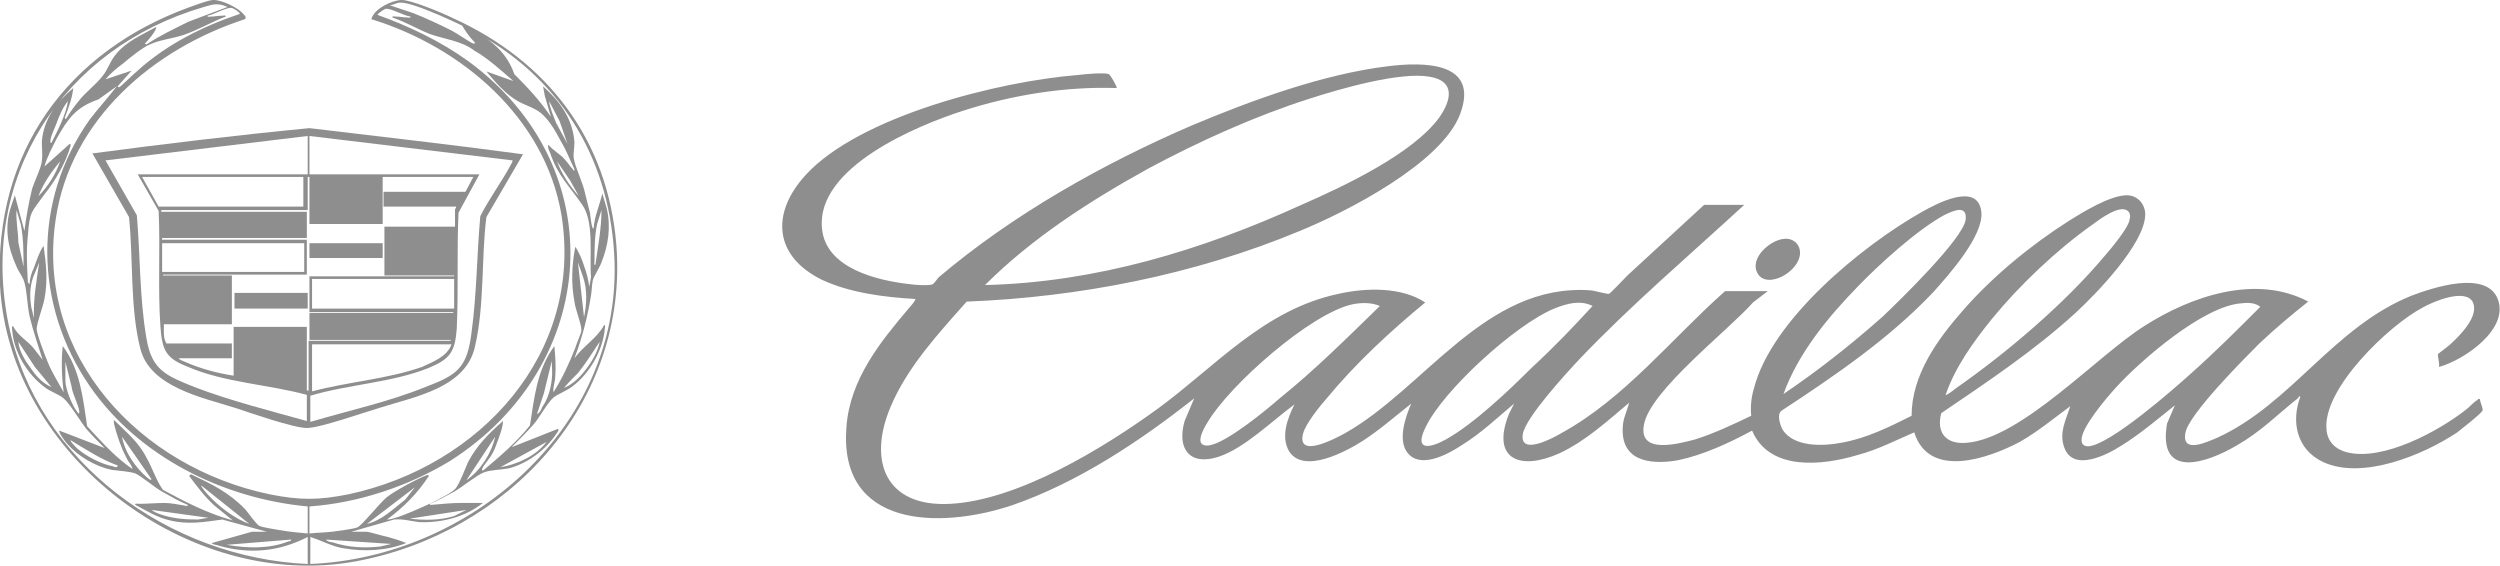 <?xml version="1.0" encoding="utf-8"?>
<!-- Generator: Adobe Illustrator 29.4.0, SVG Export Plug-In . SVG Version: 9.03 Build 0)  -->
<svg version="1.1" id="Layer_1" xmlns="http://www.w3.org/2000/svg" xmlns:xlink="http://www.w3.org/1999/xlink" x="0px" y="0px"
	 width="286.8px" height="64.9px" viewBox="0 0 286.8 64.9" style="enable-background:new 0 0 286.8 64.9;" xml:space="preserve">
<g>
	<g>
		<path style="fill:#8E8E8E;" d="M42.6,2.2C42.9,1,45,0,46.1,0c1.1,0,4.7,1.5,5.9,2.1C62.8,7,69.7,16,70.7,28
			c1.5,18.3-12.5,33.2-29.9,36.4C21.8,67.9,1,52.3,0,32.7C-0.7,17.5,7.7,5.9,21.8,0.8C22.4,0.6,23.9,0,24.5,0c1,0,2.9,0.9,3.5,1.7
			c0.1,0.1,0.3,0.3,0.1,0.5C17.6,5.6,8.1,13.7,6.4,25.1C4,40.9,16.1,53.6,30.9,56.7c3.5,0.7,5.6,0.7,9.1,0c15-3.2,27-16.1,24.4-32.1
			C62.5,13.5,53,5.4,42.6,2.2z M35.3,64.7v-3.1c-3.3,1.7-6.7,2-10.2,1c-0.2-0.1-0.7-0.1-0.8-0.3l4.6-1.3h1.7l-5.1-1.4
			c-2.1,0.3-4,0.6-6,0.1c-1.4-0.3-2.7-1.1-4-1.8c0-0.2,0.3-0.1,0.4-0.1c0.9,0,2.1-0.1,3-0.1c0.7,0,1.6,0.2,2.3,0.3
			c0.1,0,0.4,0.2,0.3-0.1c-1-0.4-2-1-2.9-1.5c-0.9-0.5-2.4-1.8-3.1-2.1c-0.6-0.2-1.9-0.3-2.7-0.4c-1.9-0.4-3.9-1.6-5.1-3
			c-0.2-0.2-1-1.3-0.9-1.5l5.2,2c-0.7-0.7-1.4-1.4-2.1-2.2c-0.7-0.9-1.9-2.9-2.6-3.5c-0.4-0.4-1.6-0.8-2.2-1.3c-2-1.5-3.5-4-3.7-6.5
			c0-0.1-0.1-0.5,0.1-0.5C2,38.5,3.2,39.1,3.9,40l1,1.3c-0.5-1.6-1.1-3.3-1.5-5c-0.3-1.3-0.3-3.2-0.7-4.2c-0.2-0.5-0.6-1-0.8-1.5
			c-1-2.2-1.4-4.4-0.7-6.7l0.5-1.5l1.1,4.1c0.2-1.6,0.5-3.3,0.9-4.9c0.3-0.9,1-2.3,1.1-3.1c0.1-0.7,0-1.5,0-2.3
			c0.2-2.5,1.7-4.5,3.6-6.1c-0.1,1.1-0.5,2.2-0.9,3.2c0,0.1-0.2,0.4,0.1,0.3c0.4-0.7,1-1.5,1.5-2.1c0.7-0.9,2-1.9,2.6-2.7
			C12.4,8,12.6,7,13.4,6.1c1.2-1.4,2.9-2.1,4.5-3c0.2,0.2-1,1.7-1.3,1.9l0.2,0.1c1.5-1,3.2-1.8,4.8-2.6l4.5-1.7
			c-1.1-0.5-1.7-0.3-2.7,0C7.2,5.5-2.5,20.4,1,37.3C4.3,53.1,19.5,64,35.3,64.7z M35.5,64.7C53.8,64,71.1,49.2,70.5,30
			C70.1,18.7,64.7,9.4,54.9,3.9c-1.6-0.9-7.5-3.7-9-3.6c-0.4,0-0.8,0.3-1.2,0.3l2.7,0.9c1.5,0.6,3,1.3,4.4,2c0.6,0.3,2,1.3,2.5,1.5
			c0.1,0,0.2,0,0.2-0.1c-0.6-0.6-1.1-1.3-1.5-2c2.7,1.2,5,2.7,6,5.6c1.5,1.5,3,3.1,4.2,4.9l-0.7-2.4l-0.2-1.1
			c1.9,1.7,3.4,3.7,3.6,6.4c0,0.5-0.1,1.1-0.1,1.6c0,0.9,1.1,3.1,1.3,4.2c0.2,0.8,0.4,1.6,0.6,2.4c0,0.1,0.2,2,0.4,1.7
			c0.1-1.4,0.7-2.7,1-4l0.5,1.7c0.5,2.1,0.2,4.2-0.6,6.2c-0.2,0.6-0.9,1.6-1,2.1c-0.1,0.5-0.1,1.1-0.2,1.7c-0.4,2.5-1,4.8-1.9,7.2
			c1-1.4,2.6-2.3,3.4-3.8c0.2,0,0.1,0.2,0.1,0.3c-0.2,2.5-1.7,5.2-3.7,6.7c-0.6,0.5-1.7,0.9-2.2,1.3c-0.7,0.6-1.6,2.3-2.3,3.1
			c-0.8,0.9-1.7,1.8-2.5,2.6l5.3-2.1c0.2,0.2-0.1,0.4-0.2,0.6c-1.2,1.8-3.2,3.3-5.3,3.9c-0.9,0.2-2.3,0.2-3,0.5
			c-0.8,0.3-2.5,1.7-3.4,2.2c-0.9,0.5-1.8,1-2.8,1.4c0,0.2,0.2,0.1,0.4,0.1c1.3-0.1,2-0.2,3.2-0.2c0.8,0,1.6,0,2.5,0
			c-2,1.6-4.7,2.3-7.3,2.2c-0.9-0.1-1.9-0.4-2.9-0.3L40.3,61H42c0.4,0,1.9,0.5,2.5,0.6c0.7,0.2,1.4,0.4,2.1,0.7
			c-2.3,0.9-4.8,1-7.2,0.6c-1.3-0.2-2.5-0.9-3.8-1.3V64.7z M27.5,1.6c0.1-0.1-0.7-0.7-1-0.7c-0.7,0-2,0.8-2.7,0.9
			c0,0.2,0.2,0.1,0.4,0.1c0.5,0,0.8-0.1,1.3-0.1c0.1,0,0.4-0.1,0.4,0.1c-1.6,0.6-3.1,1.5-4.8,2.1c-1.2,0.4-2.9,0.6-3.9,1.1
			c-0.8,0.3-2.4,1.6-3.1,2.2c-0.7,0.5-1.4,1.1-2,1.8l3-1l-1.6,1.8c0,0.1,0.1,0.1,0.2,0.1c0.2-0.1,1.7-1.6,2.1-1.9
			C19.1,5.1,23.3,3,27.5,1.6z M35.5,58.1v3.1c0.9-0.1,1.7-0.1,2.6-0.2c0.7-0.1,2.4-0.3,2.9-0.5c0.5-0.2,2.5-2.7,3.3-3.4
			c0.8-0.7,3.8-2.3,4.7-2.6c0.1,0,0.2,0,0.2,0.1c-1.3,2-2.9,3.6-4.8,5c0.5,0,0.9-0.2,1.3-0.3c1.2-0.4,5.9-2.4,6.6-3.3
			c0.5-0.7,1-2.1,1.4-3c1-1.9,2.4-3.3,4-4.7c0,0.7-0.3,1.4-0.5,2c-0.2,0.5-0.4,1.2-0.7,1.7c-0.3,0.6-1,1.3-1.2,1.8
			c0,0,0,0.2,0.1,0.2c1.9-1.6,3.8-3.2,5.4-5.2c0.5-3.2,0.8-6.4,2.8-9.1c0.1,1.2,0.2,2.3,0.1,3.5c0,0.6-0.3,1.2-0.2,1.8
			c1-1.6,1.8-3.3,2.5-5.1c0.1-0.4,0.7-1.7,0.7-2c0-0.8-0.7-2.4-0.8-3.3c-0.4-2.1-0.3-4.2,0.1-6.3c0.4,0.6,0.8,1.5,1,2.2
			c0.3,0.8,0.5,1.6,0.6,2.4l0.2-1.1c-0.2-2.4,0.4-6.3-1-8.3c-1.5-2.2-2.8-3.3-3.7-6c-0.1-0.2-0.3-0.6-0.2-0.9
			c0.6,0.7,1.4,1.1,1.9,1.7c0.3,0.3,0.6,0.8,0.9,1.1c0.1,0.1,0.2,0.4,0.2,0c-0.5-1-0.9-2.1-1.5-3.1c-0.7-1.3-1.6-3-2.9-3.7
			c-0.7-0.4-1.4-0.6-2.1-1c-1.4-0.8-2.6-2.2-3.6-3.4l3.1,1.1c-1.4-1.2-2.9-2.6-4.5-3.5C53,4.7,51,4.5,49.3,3.9
			C47.8,3.3,46.5,2.5,45,2c0-0.2,0.3-0.1,0.4-0.1c0.5,0,0.8,0.1,1.3,0.1c0.1,0,0.4,0.1,0.4-0.1C46.3,1.8,45,1,44.3,1
			c-0.2,0-1,0.6-1,0.7c3.6,1.3,7.2,3,10.4,5.3c16.8,12.3,15.1,35-2.1,45.9C46.8,55.8,41.1,57.7,35.5,58.1z M35.3,61.2v-3.1
			c-9.7-0.9-19.4-5.7-25-13.8c-6.4-9.3-6.6-21.3,0-30.6c1-1.3,2.1-2.5,3.1-3.8l-2.1,1.5c-2.6,0.9-3.5,2.2-4.8,4.5
			c-0.5,1-1.1,2.1-1.4,3.2L8,16.5c0.1,0,0.1,0.1,0.1,0.2c-0.5,1.9-1.8,4.1-3,5.6c-1.5,2.1-1.7,1.9-1.9,4.7c-0.2,1.8-0.1,3.6,0,5.4
			l0.2,0.2c0-0.6,0.2-1.3,0.5-1.9c0.3-0.8,0.6-1.8,1.1-2.5c0.3,2.1,0.5,4,0.1,6.1c-0.2,1-0.8,2.5-0.9,3.4c0,0.6,1,3.2,1.3,3.9
			C6,42.8,6.7,43.9,7.3,45c-0.2-1.7-0.3-3.5-0.1-5.3c2,2.7,2.3,5.9,2.8,9.2c1.4,1.5,2.8,3.1,4.5,4.4c0.1,0.1,0.7,0.5,0.7,0.5
			c-0.1-0.5-0.5-0.8-0.7-1.3c-0.6-1.1-1.1-2.6-1.4-3.8c0-0.1-0.1-0.4,0-0.5c1.4,1.4,2.8,2.5,3.7,4.3c0.7,1.2,1.1,2.6,1.9,3.7
			c2.6,1.4,5.1,2.7,8,3.5L24.6,58c-1.1-1-2-2.2-2.9-3.4l0.2-0.2c2.5,1.2,4.4,2.1,6.3,4.1c0.3,0.4,1.2,1.6,1.5,1.8
			c0.3,0.2,1.8,0.4,2.3,0.5C33.1,61,34.2,61.1,35.3,61.2z M5.9,16.4c0.8-1.6,1.6-3.1,1.9-4.8c-0.6,0.7-1,1.7-1.3,2.5
			c-0.2,0.6-0.6,1.3-0.7,1.9C5.8,16.2,5.7,16.4,5.9,16.4z M65.1,16.5l-0.9-2.6L63,11.6c0.1,0.9,0.5,1.7,0.8,2.5L65.1,16.5z
			 M4.4,22.5c1.1-1.1,2-2.5,2.5-4C5.9,19.7,5,21,4.4,22.5z M66.4,22.5l-1-1.8l-1.5-2.2C64.4,19.9,65.4,21.4,66.4,22.5z M2.7,30.6
			c0-1.6,0-3.2-0.3-4.8l-0.5-1.7c-0.1,1.2,0.2,2.5,0.2,3.7L2.7,30.6z M68.3,30.4c0.3-2.1,0.7-4.2,0.7-6.3l-0.5,1.6
			c-0.3,1.4-0.3,2.9-0.3,4.3C68.2,30.1,68.1,30.4,68.3,30.4z M3.9,36.5c-0.1-2.2,0.3-4.3,0.6-6.4l-0.7,1.7c-0.4,1.2-0.4,2.3-0.2,3.5
			L3.9,36.5z M67,36.4c0.3-1.5,0.4-3.1-0.1-4.6l-0.6-1.7L67,36.4z M5.9,44.4L4,42.1l-1.9-2.9c0.1,1.1,0.8,2.2,1.4,3
			C4.1,43.1,4.9,44,5.9,44.4z M64.7,44.5c1-0.4,1.8-1.2,2.5-2.1c0.7-0.9,1.4-2.1,1.6-3.2c-0.8,1.2-1.6,2.5-2.5,3.6
			C65.7,43.4,65.2,43.9,64.7,44.5z M63.3,43.5c0.1-0.7,0-1.4,0-2.1l-0.9,3.7l-0.8,2.4c0.3-0.1,0.5-0.5,0.6-0.8
			C62.8,45.9,63.2,44.6,63.3,43.5z M7.5,41.5v2.2c0,0.9,0.8,2.9,1.4,3.6c0.1,0.2,0.2,0.2,0.2-0.1c-0.1-0.8-0.8-2-0.9-2.9L7.5,41.5z
			 M53.5,55.1c1.6-1.1,2.9-3.1,3.3-5L53.5,55.1z M17.4,55L14,50.1c0.3,1.8,1.6,3.6,2.9,4.7C17.1,54.9,17.1,55.1,17.4,55z M13.5,53.4
			c-1.9-0.7-3.6-1.8-5.4-2.9c-0.1,0.1,0.6,0.8,0.7,0.9c1,0.9,2.9,1.9,4.2,2.1C13.1,53.6,13.5,53.7,13.5,53.4z M62.7,50.7l-5.3,2.9
			C59.3,53.3,61.5,52.3,62.7,50.7z M28.6,60.1l-5.5-4.4c-0.1,0.1,0.7,1,0.8,1.1C25.1,58.1,26.9,59.5,28.6,60.1z M42.1,60.1
			c1.7-0.4,3-1.7,4.4-2.8l1.1-1.4L42.1,60.1z M23.9,59.4l-6.5-0.9c0.2,0.2,0.7,0.4,1,0.5c1.4,0.5,2.9,0.6,4.3,0.6L23.9,59.4z
			 M53.5,58.5l-6.5,1c1.7,0.2,3.5,0.2,5.1-0.3L53.5,58.5z M33.4,61.9L26,62.5c2.3,0.4,4.9,0.5,7.1-0.4
			C33.2,62.1,33.4,62.1,33.4,61.9z M44.9,62.4l-7.5-0.5c0.1,0.2,0.5,0.3,0.7,0.3c1.8,0.6,3.6,0.7,5.5,0.5L44.9,62.4z"/>
		<g>
			<path style="fill:#8E8E8E;" d="M60,17.7l-4.2,7.2c-0.6,4.7-0.2,10.1-1.3,14.8c-1,4.8-6.9,5.8-11,7.1c-1.7,0.5-6.8,2.3-8.3,2.3
				c-1.5,0-6.4-1.7-8.2-2.3c-3.8-1.2-9.8-2.4-10.9-6.8c-1.2-4.7-0.8-10.3-1.3-15.1l-4.2-7.3c8.3-1.1,16.6-2.1,24.9-2.9
				C43.8,15.7,51.9,16.6,60,17.7z M35.3,15.6l-23.2,2.8l3.6,6.3c0.4,4.6,0.3,9.5,1.1,14.1c0.6,3.7,2.3,4.3,5.5,5.6
				c4.2,1.6,8.6,2.7,12.9,3.9v-3c-4.4-1.2-9.4-1.4-13.6-3.2c-2.6-1-3-1.9-3.2-4.7c-0.3-4.3,0-8.8-0.2-13.2L15.8,20h19.5V15.6z
				 M35.5,15.6V20H55l-2.4,4.4c-0.2,4.4,0,8.9-0.2,13.3c-0.2,2.7-0.8,3.5-3.2,4.5c-4.2,1.7-9.3,1.9-13.6,3.2v3c4.4-1.3,9-2.3,13.2-4
				c3.7-1.4,4.8-2.2,5.3-6.3c0.6-4.4,0.6-8.9,1-13.3c1-2,2.5-4,3.5-5.9c0.1-0.2,0.2-0.3,0.2-0.5L35.5,15.6z M34.9,20.3H16.3l1.9,3.4
				h16.6V20.3z M35.5,20.3h-0.2v3.8H18.5v0.2h16.7v3H18.6v0.2h16.6v4H18.7v0.1h7.9v5.6h-7.8c0,0.7-0.1,1.6,0.3,2.2h7.5v1.7h-6.1
				c0.1,0.2,0.5,0.3,0.7,0.4c1.8,0.8,3.7,1.3,5.6,1.6v-5.6h8.4v7.3h0.2v-5.7h16.3V39H35.5v-3.1H52v-0.1H35.5v-4.1h16.6v-0.1h-8v-5.6
				h8.1V24c0,0,0.2-0.2,0.1-0.3h-8.3V22h9.4l0.9-1.7H43.9v5.4h-8.4V20.3z M18.6,27.9v3.3h16.3v-3.3H18.6z M52.1,32H35.8v3.4h16.3V32
				z M51.8,39.5H35.8v5.4c4.1-1.1,8.6-1.4,12.6-2.8C49.7,41.5,51.3,40.9,51.8,39.5z"/>
			<rect x="26.9" y="33.6" style="fill:#8E8E8E;" width="8.4" height="1.8"/>
			<rect x="35.5" y="27.9" style="fill:#8E8E8E;" width="8.4" height="1.7"/>
		</g>
	</g>
	<g>
		<path style="fill:#8E8E8E;" d="M200.1,23.5c-6.3,5.8-13,11.5-18.9,17.7c-1.5,1.6-6.2,6.7-6.5,8.6c-0.4,2.5,3.4,0.5,4.4-0.1
			c7.3-4,12.7-10.9,18.8-16.3h4.9l-1.7,1.3c-2.7,3.1-11.8,10.1-12.5,14c-0.7,3.5,4,2.2,5.9,1.7c2.2-0.7,4.3-1.7,6.4-2.7
			c-0.1-1,0-2.1,0.3-3.1c2-7.9,12.4-16.4,19.3-20.3c1.6-0.9,6.4-3.5,6.8,0c0.3,2.7-3.7,7.2-5.5,9.2c-5,5.3-11.3,9.6-17.4,13.6
			c-0.6,0.4-0.2,1.6,0.1,2.2c1.3,2,4.6,1.9,6.7,1.5c2.9-0.5,5.5-1.8,8.1-3.1c0-4.7,3-8.8,5.9-12.1c3.4-3.9,7.8-7.5,12.2-10.3
			c1.6-1,4.7-2.9,6.6-2.9c1.2,0,2.1,1,2.1,2.2c0,3.3-5.6,9.1-8,11.3c-4.7,4.3-10.1,7.9-15.4,11.5c-0.6,2.3,0.6,3.6,2.9,3.4
			c6.3-0.5,15-10,20.4-13.4c5.3-3.4,12.8-6,18.8-2.8c-1.9,1.5-3.8,3.1-5.6,4.8c-1.7,1.7-8.2,8.2-8.5,10.3c-0.4,2.4,2.5,1,3.7,0.5
			c8.5-3.9,13.3-12.7,22.3-16.3c2.4-0.9,8.4-2.9,9.8,0.3c1.5,3.5-3.8,7.1-6.7,7.9c0.1-0.4-0.2-1.3-0.1-1.5c0.1-0.1,1.2-0.9,1.4-1.1
			c1.1-1,3.3-3.2,2.6-4.8c-0.8-1.7-4.6-0.1-5.8,0.6c-3.8,2-11.5,9.3-11,14c0.1,1.4,1.1,2.3,2.4,2.6c4.1,1,10.4-2.4,13.6-4.9
			c0.4-0.3,0.9-0.9,1.3-1.1c0.1-0.1,0.1-0.2,0.3-0.1c0,0.3,0.4,1.1,0.3,1.3c-0.2,0.4-2.4,2.1-2.9,2.5c-3.9,2.6-10.9,5.5-15.4,3.4
			c-3-1.4-3.7-4.6-2.6-7.5c-0.2-0.1-0.2,0.1-0.3,0.2c-2.4,1.9-4.2,3.8-7,5.4c-3.4,2-9.1,4-8-2.5l0.9-2.1c-2,1.6-4,3.3-6.1,4.6
			c-1.7,1.1-5.6,3.1-6.6,0.2c-0.6-1.7,0.2-3.1,0.7-4.7c-1.9,1.4-3.7,2.9-5.8,4.1c-3.6,1.9-10.4,4.3-12.1-1.1c-2.1,0.9-4.2,2-6.5,2.6
			c-4,1.2-10.1,1.9-12.1-2.8c-2.6,1.4-5.6,2.8-8.5,3.4c-3.4,0.6-6.8,0-6.3-4.2c0.1-0.8,0.5-1.6,0.7-2.4c-2.5,2.1-5,4.4-8,5.8
			c-4.4,2-7.9,0.8-5.8-4.5c0.2-0.4,0.4-0.8,0.6-1.2c-1.9,1.6-3.8,3.4-5.9,4.7c-1.5,1-4.5,2.7-6.1,1.2c-1.5-1.4-0.5-4.3,0.2-5.9
			c-1.9,1.5-3.6,3-5.6,4.3c-1.9,1.2-6.7,3.8-8.4,1.2c-1-1.7-0.2-3.8,0.6-5.4c-2.6,1.9-5.7,5-8.7,6c-3.4,1.1-4.8-1-3.9-4.1l1.1-2.6
			c-6.2,4.9-13.4,9.7-21,12.3c-8.2,2.7-19.8,2.6-18.9-9c0.4-5.5,3.9-9.8,7.3-13.8c0.1-0.1,0.7-0.8,0.6-0.9
			c-3.5-0.2-7.5-0.7-10.7-2.2c-5.5-2.7-5.9-7.6-1.9-12c6.2-6.8,22.3-10.8,31.3-11.5c0.7-0.1,3-0.3,3.5-0.1c0.2,0.1,1,1.5,0.9,1.6
			c-5.9-0.2-12,0.8-17.6,2.6c-5.3,1.7-16.9,6.5-16.2,13.5c0.4,4.6,6.4,6,10.1,6.4c0.6,0.1,2.3,0.2,2.6,0c0.2-0.1,0.5-0.6,0.7-0.8
			c8.5-7.2,18.8-13,29-17.4c6.9-2.9,15.1-5.9,22.5-6.8c4-0.5,10.6-0.6,8.3,5.5c-2.1,5.6-13,11.2-18.4,13.4c-12,5-25.3,7.6-38.2,8.1
			c-3.2,3.6-6.8,7.5-8.7,12c-2.7,6.3-0.6,11.6,6.8,11.2c7.8-0.4,17.6-6.4,23.8-10.9c6.7-4.9,12.2-11.4,20.8-13.2
			c3.1-0.7,7.2-0.8,9.9,1c-4,3.3-8,7-11.3,11c-0.8,0.9-2.4,2.9-2.7,4c-0.8,3,3.7,0.6,4.8,0c9.2-5.2,16.1-17.2,28.1-16.4
			c0.4,0,2.1,0.5,2.2,0.4c0.2-0.1,1.7-1.7,2.1-2.1c2.9-2.7,5.9-5.4,8.8-8.1H200.1z M113,32.7c12.7-0.3,24.9-4,36.3-9.2
			c4.8-2.1,12.7-5.8,15.8-10c1.4-2,1.9-4.2-1.1-4.7c-3.4-0.6-10.3,1.4-13.7,2.5c-6.3,2-12.7,4.9-18.5,8
			C125.1,23,118.4,27.3,113,32.7z M204.6,45.2c4-2.7,7.8-5.7,11.4-8.9c1.9-1.8,9.2-8.9,9.5-11.1c0.2-1.8-1.5-1-2.5-0.5
			c-3.1,1.7-7.4,5.6-9.9,8.2C209.7,36.4,206.3,40.5,204.6,45.2z M223.2,45.3c0.1,0.1,1-0.6,1.1-0.7c5.9-4.1,12.6-9.8,17.2-15.3
			c0.7-0.8,2.7-3.2,2.8-4.1c0.1-0.3,0.1-0.8-0.2-1c-0.9-0.8-3.3,1-4.1,1.6c-4.1,2.9-8.4,7-11.5,10.8
			C226.4,39.2,224.3,42.1,223.2,45.3z M158.3,35.1c-1-0.4-2-0.4-3.1-0.2c-4.8,1-14.2,9.3-16.7,13.6c-0.5,0.8-1.6,2.8,0.2,2.6
			c2-0.3,6.5-4,8.1-5.4C150.9,42.4,154.6,38.7,158.3,35.1z M182.7,35.1c-1.4-0.7-2.9-0.3-4.4,0.3c-4.4,1.8-12.8,9.4-14.8,13.7
			c-1.3,2.7,0.6,2.3,2.4,1.3c3.2-1.8,7.2-5.6,9.8-8.2C178.2,39.9,180.5,37.5,182.7,35.1z M257.1,34.8c-4.3,0.3-11.5,6.5-14.4,9.7
			c-1,1.1-4,4.6-3.9,6c0,0.5,0.3,0.7,0.8,0.7c2.5-0.2,9.7-6.5,11.8-8.4c2.7-2.4,5.3-5,7.9-7.6C258.7,34.7,257.8,34.7,257.1,34.8z"/>
		<path style="fill:#8E8E8E;" d="M204.7,27.4c1-0.1,1.8,0.6,1.8,1.6c0,2.2-3.9,4.3-4.9,2.3C200.7,29.6,203.1,27.5,204.7,27.4z"/>
	</g>
</g>
</svg>
